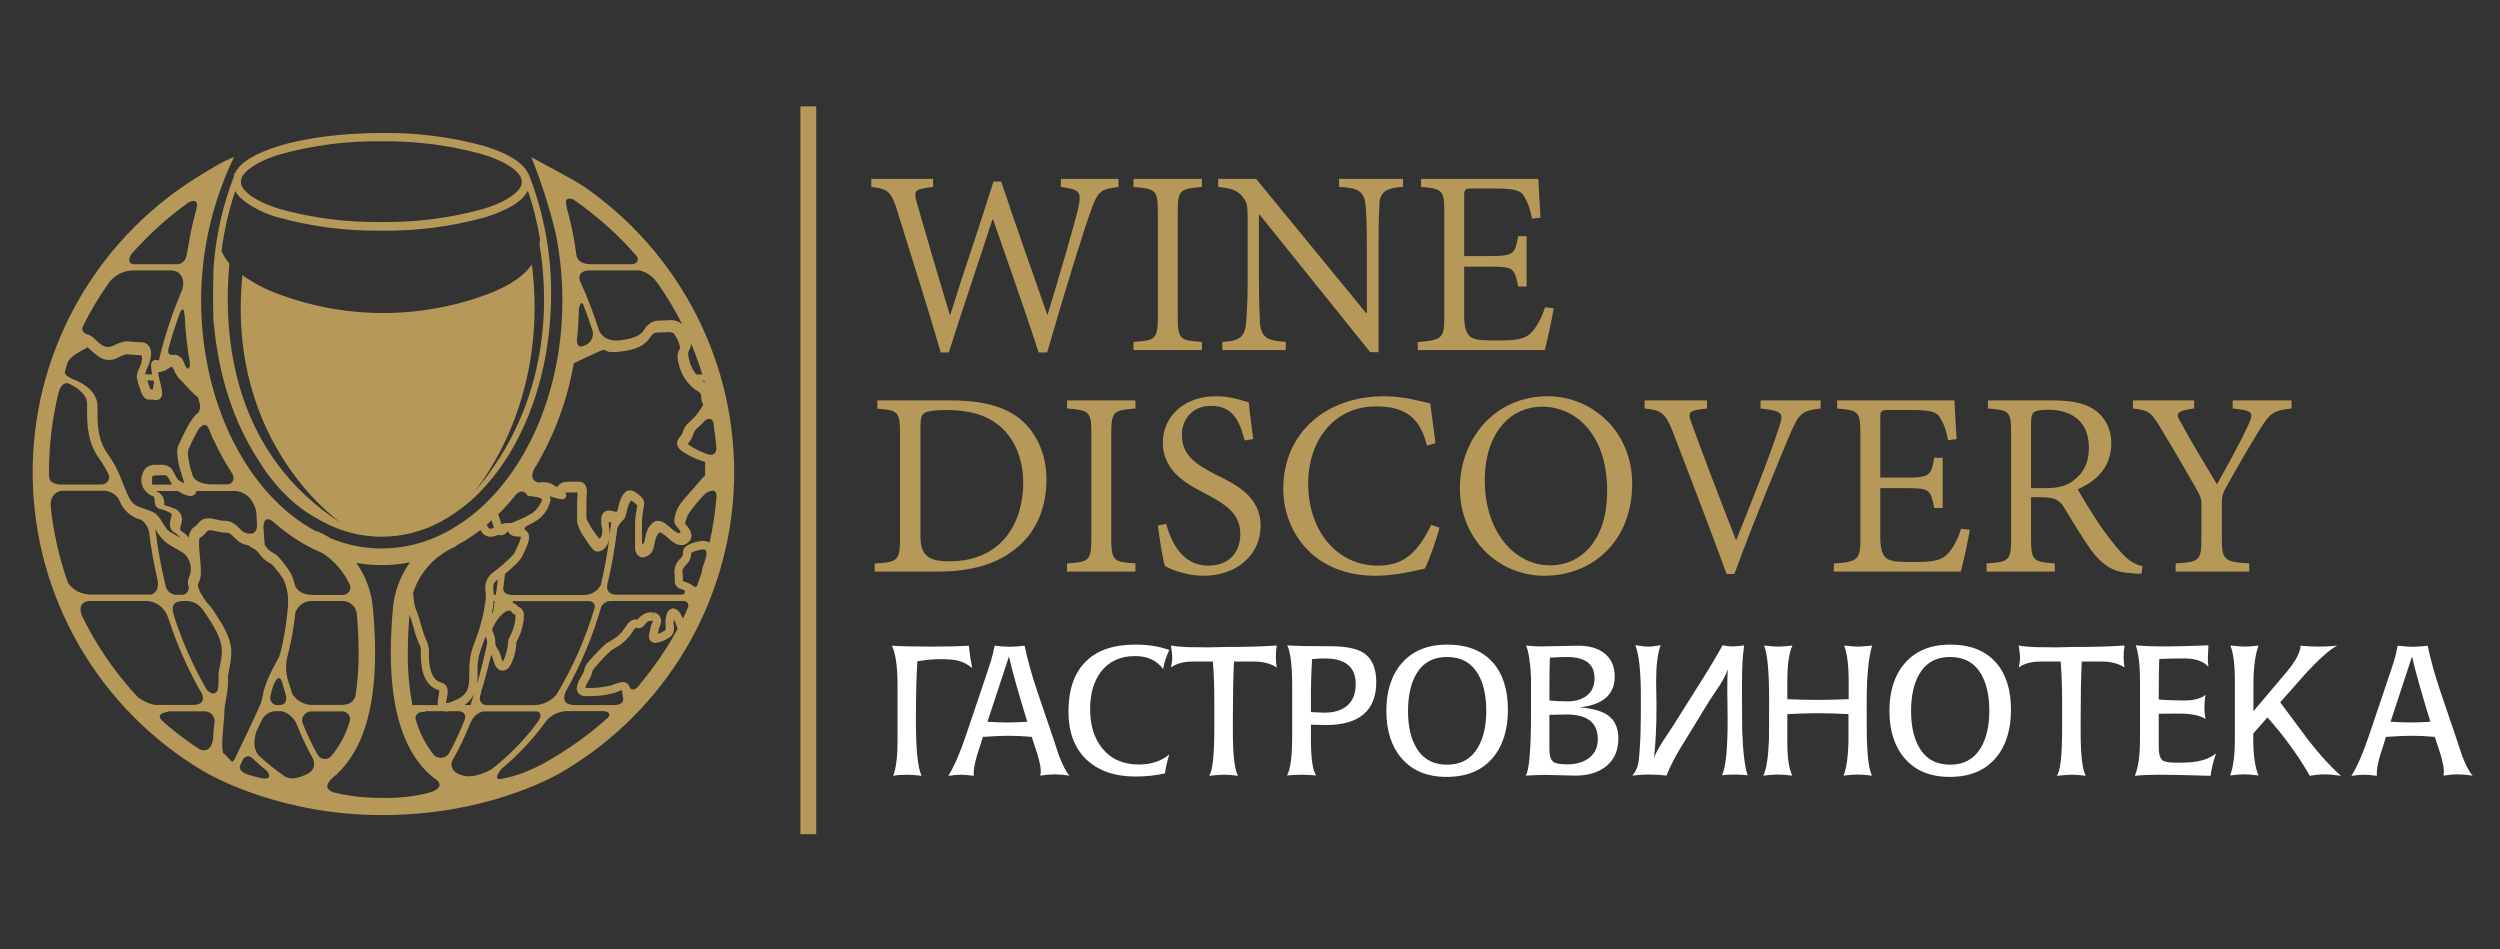 <svg width="158" height="60" viewBox="0 0 158 60" fill="none" xmlns="http://www.w3.org/2000/svg">
<rect x="0" y="0" width="158" height="60" fill="#333333" stroke="none"/>
<g clip-path="url(#clip0_2925_13)">
<path d="M51.586 52.722H50.586V6.722H51.586V52.722Z" fill="#B69858"/>
<path d="M14.782 11.102C14.779 11.118 14.779 11.135 14.782 11.151C14.11 12.893 13.686 14.72 13.523 16.578C13.46 16.927 13.436 20.464 13.523 20.53C13.813 23.726 14.767 26.623 16.211 28.888C17.183 30.52 18.487 31.961 20.14 32.825C20.213 32.863 20.282 32.912 20.358 32.949C21.511 33.584 22.808 33.92 24.127 33.923C25.464 33.917 26.777 33.573 27.943 32.923C28.955 32.359 29.866 31.63 30.637 30.767C33.194 27.96 34.826 23.562 34.829 18.607C34.844 15.996 34.36 13.405 33.403 10.973H33.382C33.037 10.223 32.028 9.678 30.657 9.243C28.528 8.653 26.325 8.372 24.115 8.407C21.564 8.407 19.259 8.721 17.571 9.243C16.191 9.681 15.179 10.226 14.837 10.973H14.782V11.102ZM17.722 9.748C19.798 9.175 21.946 8.9 24.101 8.932C26.255 8.9 28.404 9.175 30.48 9.748C32.121 10.238 33.017 10.964 32.974 11.491C33.017 12.016 32.121 12.742 30.48 13.221C28.403 13.79 26.255 14.062 24.101 14.03C21.947 14.062 19.799 13.79 17.722 13.221C16.084 12.728 15.182 12.001 15.228 11.491C15.182 10.964 16.084 10.238 17.722 9.748ZM14.869 12.073C14.964 12.244 15.085 12.398 15.228 12.532V12.509L15.408 12.687C16.055 13.167 16.787 13.523 17.565 13.736C19.695 14.325 21.899 14.608 24.11 14.578C26.319 14.608 28.522 14.324 30.651 13.736C32.005 13.307 33.005 12.774 33.362 12.042C33.701 13.044 33.958 14.071 34.13 15.114C34.13 15.229 34.11 15.348 34.096 15.466C34.617 18.524 35.003 25.28 29.932 31.148C29.742 31.392 29.54 31.627 29.326 31.851C29.549 31.621 29.729 31.384 29.932 31.148C31.327 29.384 34.554 24.349 33.617 16.714C33.174 17.359 32.37 17.988 30.906 18.558C26.637 20.177 21.92 20.191 17.641 18.599C16.814 18.307 16.033 17.9 15.321 17.391C14.245 28.162 21.645 33.114 21.645 33.114C14.686 28.692 14.071 21.282 14.498 16.656C14.287 16.418 14.119 16.146 13.999 15.852C14.164 14.567 14.455 13.302 14.869 12.073ZM36.725 11.679C36.212 11.33 34.116 10.238 33.582 9.935C34.2 11.475 34.708 13.056 35.102 14.668C35.397 16.096 35.545 17.55 35.542 19.008C35.542 24.133 33.733 28.675 30.982 31.517C30.15 32.387 29.18 33.117 28.111 33.676C26.879 34.321 25.508 34.66 24.115 34.664C23.009 34.662 21.915 34.442 20.894 34.019C20.6 33.831 20.288 33.672 19.963 33.543V33.572C19.436 33.287 18.934 32.959 18.461 32.592C16.345 30.926 14.628 28.323 13.645 25.193C12.101 20.2 12.482 14.814 14.715 10.085L14.808 9.929C14.208 10.085 12.656 11.082 12.343 11.272C9.15 13.284 6.529 16.075 4.73 19.38C2.93 22.685 2.013 26.393 2.065 30.15C2.116 33.907 3.136 37.589 5.025 40.843C6.915 44.098 9.612 46.817 12.859 48.741C13.512 49.13 17.844 51.514 24.139 51.514C30.541 51.514 34.728 49.26 35.603 48.741C38.796 46.849 41.457 44.188 43.342 41.004C45.227 37.82 46.275 34.216 46.389 30.523C46.503 26.831 45.68 23.169 43.995 19.876C42.31 16.583 39.818 13.765 36.749 11.681L36.725 11.679ZM45.085 26.706C45.169 27.257 45.236 27.81 45.276 28.372C45.242 28.761 44.969 28.762 44.83 28.738C44.522 28.646 44.226 28.522 43.945 28.367C43.786 28.287 43.635 28.19 43.496 28.078L43.464 28.041C43.623 27.878 43.741 27.681 43.809 27.465C43.861 27.284 43.969 27.125 44.119 27.012C44.277 26.874 44.426 26.726 44.563 26.568C44.592 26.539 44.96 26.303 45.085 26.701V26.706ZM44.546 24.167L44.372 24.058H44.508L44.546 24.167ZM43.548 22.15C43.621 22.038 43.662 21.908 43.667 21.775C43.667 21.723 43.65 21.674 43.638 21.619C43.925 22.287 44.173 22.97 44.383 23.666H44.003C43.779 23.395 43.626 23.073 43.557 22.729C43.518 22.61 43.496 22.487 43.49 22.363C43.487 22.285 43.507 22.208 43.548 22.141V22.15ZM41.498 17.826L41.603 17.956C42.169 18.768 42.675 19.619 43.116 20.504C43.013 20.407 42.89 20.332 42.755 20.286C42.621 20.24 42.478 20.223 42.336 20.236C42.113 20.236 41.895 20.259 41.756 20.259C41.545 20.243 41.334 20.289 41.15 20.392C40.965 20.494 40.815 20.648 40.718 20.835C40.518 21.141 40.17 21.389 39.196 21.507C38.051 21.628 37.842 20.835 37.842 20.835C37.525 19.838 37.152 18.859 36.723 17.904C36.708 17.875 36.697 17.849 36.682 17.826C36.598 17.625 36.479 17.143 37.21 17.088H40.417C40.854 17.195 41.238 17.455 41.498 17.821V17.826ZM36.473 21.38C36.537 20.769 36.575 20.155 36.589 19.527C36.589 19.527 36.662 18.95 36.859 19.239C37.079 19.795 37.279 20.369 37.465 20.951C37.494 21.127 37.464 21.307 37.378 21.464C37.292 21.62 37.157 21.744 36.992 21.815C36.346 22.144 36.47 21.374 36.47 21.374L36.473 21.38ZM36.262 12.624C37.741 13.647 39.084 14.852 40.26 16.209C40.396 16.475 40.26 16.697 39.895 16.697H37.34C36.424 16.697 36.424 16.08 36.424 16.08C36.294 15.076 36.09 14.083 35.815 13.108C35.816 13.1 35.816 13.091 35.815 13.082C35.635 12.434 36.018 12.52 36.262 12.624ZM33.838 29.52C35.038 27.501 35.86 25.282 36.262 22.971C36.292 22.958 36.321 22.942 36.349 22.925C36.418 22.885 36.569 22.813 36.928 22.637C37.894 22.201 38.065 22.106 38.196 22.109C38.349 22.219 38.538 22.268 38.726 22.248C38.854 22.248 39.016 22.248 39.21 22.219C40.231 22.109 40.782 21.804 41.078 21.34C41.318 21.003 41.333 21.034 41.658 21.014C41.832 21.014 42.032 20.991 42.212 20.991C42.441 20.991 42.586 21.043 42.586 21.075C42.786 21.338 42.923 21.644 42.986 21.968C42.986 21.997 42.986 21.997 42.931 22.095C42.855 22.23 42.817 22.382 42.82 22.536C42.823 22.702 42.849 22.867 42.899 23.026C43.009 23.509 43.247 23.954 43.589 24.314C43.748 24.491 43.938 24.639 44.148 24.752C44.273 24.853 44.308 24.865 44.322 25.09C44.313 25.247 44.35 25.405 44.43 25.542C44.433 25.552 44.438 25.56 44.444 25.568C44.376 25.697 44.3 25.822 44.218 25.943C44.042 26.209 43.831 26.449 43.589 26.657C43.371 26.827 43.215 27.063 43.145 27.329C43.112 27.43 43.056 27.523 42.983 27.6C42.867 27.71 42.796 27.859 42.783 28.018C42.815 28.361 43.052 28.493 43.513 28.767C43.829 28.939 44.163 29.076 44.508 29.177C44.54 29.177 44.557 29.191 44.563 29.2C44.568 29.248 44.568 29.298 44.563 29.346C44.563 29.404 44.563 29.479 44.563 29.577C44.563 29.675 44.563 29.715 44.563 29.776C44.555 29.864 44.555 29.953 44.563 30.041C44.424 30.176 44.292 30.318 44.169 30.468C43.476 31.292 43.096 31.652 42.904 31.992C42.743 32.261 42.644 32.563 42.614 32.874C42.609 33.017 42.658 33.157 42.754 33.264C42.899 33.408 43.026 33.592 43.006 33.612C42.986 33.632 43.026 33.627 42.907 33.704C42.716 33.634 42.543 33.521 42.403 33.373C42.156 33.183 41.953 32.938 41.594 32.918C41.49 32.911 41.387 32.942 41.304 33.004C40.805 33.361 40.817 33.915 40.724 34.238C40.709 34.301 40.674 34.358 40.623 34.399C40.623 34.416 40.599 34.422 40.591 34.431C40.58 34.389 40.575 34.347 40.576 34.304V32.825C40.604 32.495 40.651 32.167 40.718 31.843C40.715 31.739 40.687 31.637 40.636 31.546C40.586 31.454 40.515 31.377 40.428 31.318C40.214 31.154 40.092 31.01 39.825 30.992C39.558 30.975 39.431 31.188 39.309 31.376C39.186 31.616 39.102 31.873 39.06 32.139C39.047 32.211 39.023 32.28 38.987 32.344C38.836 32.344 38.697 32.275 38.468 32.266C38.403 32.265 38.339 32.278 38.28 32.305C38.221 32.331 38.168 32.37 38.126 32.419C38.04 32.537 37.996 32.68 38.001 32.825C37.996 32.891 37.996 32.956 38.001 33.021C38.001 33.336 38.077 33.336 38.065 33.485C38.065 33.532 38.065 33.575 38.065 33.644C38.039 33.909 37.943 34.01 37.88 34.047C37.712 33.853 37.559 33.647 37.421 33.431C37.317 33.269 37.224 33.102 37.155 32.969C37.127 32.916 37.102 32.861 37.079 32.805C37.072 32.792 37.066 32.779 37.062 32.765V31.575C37.062 31.488 37.091 31.286 37.091 31.099C37.094 30.966 37.07 30.834 37.021 30.71C36.986 30.63 36.928 30.562 36.854 30.515C36.781 30.467 36.694 30.442 36.607 30.442C36.573 30.438 36.539 30.438 36.505 30.442C36.424 30.442 36.285 30.442 36.143 30.442C35.853 30.459 35.531 30.387 35.273 30.704C35.254 30.725 35.24 30.75 35.232 30.776C35.14 30.752 35.053 30.71 34.977 30.652C34.813 30.537 34.618 30.477 34.417 30.479C34.322 30.479 34.255 30.479 34.194 30.479C34.138 30.479 34.081 30.485 34.026 30.497C33.304 30.309 33.826 29.514 33.826 29.514L33.838 29.52ZM38.477 33.209C38.477 33.168 38.477 33.119 38.477 33.053C38.474 33.029 38.474 33.005 38.477 32.981C38.512 32.981 38.57 32.998 38.63 33.016C38.604 33.281 38.558 33.532 38.523 33.797C38.523 33.762 38.523 33.716 38.523 33.69C38.541 33.361 38.468 33.359 38.477 33.209ZM30.384 43.798C30.628 43.028 30.842 42.218 31.042 41.368C31.11 41.505 31.163 41.648 31.202 41.795C31.292 42.126 31.466 42.371 31.756 42.386C31.852 42.379 31.946 42.349 32.029 42.299C32.112 42.249 32.181 42.18 32.231 42.097C32.482 41.628 32.622 41.107 32.64 40.576C32.888 40.13 33.045 39.641 33.101 39.135C33.101 39.06 33.101 38.999 33.101 38.941C33.121 38.827 33.104 38.709 33.052 38.606C32.999 38.502 32.915 38.417 32.811 38.365L32.747 38.345C32.71 38.284 32.66 38.232 32.602 38.191C32.544 38.15 32.478 38.121 32.408 38.106C32.401 38.085 32.401 38.063 32.408 38.042C32.416 38.022 32.43 38.005 32.449 37.993H37.088C37.096 37.991 37.104 37.991 37.111 37.993H37.215C37.273 37.99 37.331 38.001 37.383 38.024C37.436 38.048 37.481 38.084 37.517 38.13C37.552 38.175 37.575 38.229 37.585 38.285C37.595 38.342 37.59 38.4 37.572 38.454C37 40.362 36.193 42.191 35.169 43.902C34.986 44.112 34.759 44.281 34.504 44.395C34.249 44.51 33.972 44.568 33.693 44.565C33.6 44.565 33.533 44.565 33.475 44.565H30.715C30.097 44.444 30.404 43.795 30.404 43.795L30.384 43.798ZM30.143 43.221C30.182 42.935 30.194 42.645 30.178 42.357C30.178 41.377 30.41 41.054 30.628 40.385C30.645 40.334 30.666 40.276 30.683 40.218C30.749 40.332 30.783 40.462 30.781 40.593C30.781 40.627 30.781 40.656 30.781 40.688C30.594 41.58 30.381 42.427 30.143 43.23V43.221ZM31.332 37.593H31.205C31.205 37.371 31.167 37.206 31.173 37.1C31.173 36.938 31.173 36.86 31.463 36.615C31.428 36.944 31.39 37.273 31.332 37.593ZM31.828 38.745C31.93 38.651 32.063 38.595 32.202 38.59C32.232 38.586 32.263 38.592 32.289 38.607C32.312 38.658 32.345 38.705 32.385 38.743C32.426 38.782 32.474 38.812 32.527 38.832H32.576C32.576 38.861 32.576 38.895 32.576 38.941C32.576 38.987 32.576 39.034 32.576 39.1C32.548 39.404 32.469 39.701 32.344 39.979C32.295 40.1 32.243 40.201 32.205 40.267C32.167 40.334 32.141 40.325 32.115 40.527C32.095 40.974 31.984 41.412 31.788 41.815C31.782 41.813 31.776 41.813 31.77 41.815C31.744 41.758 31.722 41.699 31.703 41.639C31.641 41.383 31.537 41.139 31.396 40.916C31.325 40.815 31.292 40.692 31.303 40.57C31.303 40.091 31.077 39.892 31.109 39.818C31.112 39.744 31.135 39.672 31.176 39.61C31.329 39.273 31.556 38.973 31.84 38.734L31.828 38.745ZM31.19 38.071C31.19 38.042 31.19 38.022 31.19 37.993H31.274C31.24 38.227 31.199 38.451 31.158 38.679C31.132 38.717 31.1 38.745 31.074 38.777C31.135 38.544 31.173 38.302 31.202 38.059L31.19 38.071ZM37.042 37.604H32.324C31.66 37.558 31.82 37.08 31.82 37.08C31.851 36.812 31.883 36.541 31.918 36.27C32.498 35.78 32.895 35.431 33.046 35.076C33.087 34.929 33.426 34.413 33.437 33.961C33.441 33.889 33.43 33.817 33.404 33.75C33.378 33.683 33.338 33.623 33.287 33.572C33.268 33.555 33.246 33.541 33.223 33.532C33.148 33.471 33.06 33.35 33.379 33.191C33.589 33.103 33.788 32.993 33.974 32.863C34.405 32.551 34.701 32.089 34.803 31.569C34.796 31.492 34.774 31.418 34.739 31.35C34.869 31.409 35.005 31.453 35.145 31.482C35.268 31.518 35.395 31.543 35.522 31.557C35.548 31.559 35.574 31.559 35.6 31.557C35.638 31.557 35.806 31.439 35.792 31.306C35.785 31.243 35.764 31.181 35.728 31.128C35.818 31.128 35.928 31.128 36.047 31.128C36.194 31.13 36.341 31.125 36.488 31.11C36.497 31.161 36.502 31.212 36.502 31.263C36.502 31.419 36.473 31.603 36.473 31.756V33.01C36.571 33.379 36.74 33.726 36.972 34.03C37.081 34.208 37.2 34.379 37.329 34.543C37.376 34.608 37.429 34.669 37.488 34.725C37.521 34.765 37.563 34.799 37.61 34.822C37.657 34.846 37.708 34.86 37.761 34.863C38.071 34.863 38.422 34.575 38.509 34.033C38.381 35.024 38.2 36.007 37.967 36.979C37.876 37.147 37.745 37.291 37.586 37.398C37.427 37.504 37.244 37.571 37.053 37.593L37.042 37.604ZM31.747 32.249C32.037 31.938 32.327 31.606 32.617 31.257C32.73 31.134 33.06 30.842 33.365 31.355H33.498C33.655 31.367 33.81 31.391 33.962 31.427C34.057 31.444 34.148 31.479 34.229 31.531C34.245 31.537 34.259 31.547 34.27 31.56C34.262 31.593 34.252 31.625 34.238 31.655C34.113 31.954 33.913 32.216 33.658 32.416C33.345 32.61 33.015 32.774 32.672 32.906C32.347 33.062 32.333 33.056 32.283 33.056H32.063H32.005C31.895 33.066 31.786 33.091 31.683 33.131C31.683 33.099 31.66 33.065 31.651 33.024C31.599 32.828 31.541 32.655 31.486 32.494C31.576 32.402 31.663 32.327 31.747 32.249ZM31.074 32.892C31.1 32.978 31.127 33.062 31.15 33.154L31.213 33.353C31.143 33.392 31.065 33.413 30.984 33.413C30.915 33.413 30.906 33.413 30.825 33.295C30.8 33.25 30.779 33.203 30.764 33.154C30.868 33.059 30.976 32.972 31.074 32.883V32.892ZM28.433 34.713C28.559 34.642 28.691 34.581 28.827 34.529V34.488C29.369 34.199 29.885 33.865 30.37 33.488C30.374 33.51 30.382 33.53 30.393 33.549C30.452 33.661 30.54 33.755 30.648 33.821C30.756 33.888 30.881 33.924 31.008 33.926C31.188 33.911 31.363 33.864 31.527 33.788C31.575 33.812 31.627 33.829 31.68 33.837C31.753 33.829 31.823 33.807 31.887 33.77C31.95 33.734 32.005 33.685 32.048 33.627C32.064 33.613 32.078 33.599 32.092 33.583C32.115 33.583 32.121 33.604 32.124 33.598C32.127 33.592 32.124 33.598 32.124 33.624C32.175 33.724 32.26 33.802 32.365 33.846C32.52 33.898 32.685 33.921 32.849 33.912H32.913V33.935C32.927 34.128 32.649 34.633 32.553 34.872C32.518 35.013 32.014 35.514 31.245 36.123C31.075 36.225 30.933 36.367 30.832 36.537C30.731 36.707 30.673 36.899 30.666 37.097C30.666 37.301 30.703 37.474 30.703 37.708C30.703 37.804 30.696 37.901 30.683 37.996C30.582 38.755 30.398 39.501 30.135 40.221C29.944 40.797 29.659 41.279 29.659 42.351C29.659 43.423 29.706 43.936 28.5 44.369C28.4 44.407 28.296 44.43 28.189 44.438C28.189 44.299 28.288 43.997 28.294 43.706C28.304 43.577 28.268 43.448 28.192 43.342C28.116 43.237 28.005 43.161 27.879 43.129C27.401 43.017 27.108 42.44 27.108 41.449C27.139 41.161 27.103 40.87 27.003 40.599C26.844 40.267 26.72 39.919 26.632 39.561C26.229 38.12 26.232 38.754 26.107 37.474C26.489 36.287 27.324 35.296 28.433 34.713ZM29.946 43.905C29.877 44.124 29.807 44.343 29.732 44.559H29.358C29.601 44.391 29.799 44.166 29.935 43.905H29.946ZM27.688 44.559H26.064C25.856 43.462 25.759 42.348 25.774 41.233C25.774 40.512 25.809 39.72 25.881 38.861C25.945 39.039 26.032 39.276 26.148 39.691C26.239 40.078 26.372 40.454 26.545 40.812C26.586 40.91 26.6 40.919 26.6 41.443C26.6 42.498 26.916 43.394 27.76 43.628C27.764 43.654 27.764 43.68 27.76 43.706C27.76 43.867 27.664 44.155 27.662 44.438C27.662 44.478 27.667 44.519 27.676 44.559H27.688ZM18.206 41.308C18.253 41.152 18.299 40.968 18.351 40.717C18.491 40.062 18.595 39.4 18.664 38.734C18.735 38.509 18.878 38.313 19.072 38.177C19.266 38.041 19.5 37.972 19.737 37.982H21.659C21.873 37.986 22.079 38.064 22.241 38.203C22.403 38.342 22.511 38.533 22.547 38.742C22.622 39.645 22.666 40.472 22.666 41.233C22.671 42.162 22.604 43.09 22.463 44.008C22.289 44.498 21.883 44.553 21.48 44.553H19.838C19.571 44.568 19.304 44.513 19.064 44.392C18.825 44.272 18.622 44.091 18.476 43.867C18.38 43.579 18.284 43.259 18.186 42.945C18.037 42.412 18.046 41.847 18.212 41.319L18.206 41.308ZM17.235 32.949L17.417 33.105C17.542 33.209 17.661 33.315 17.786 33.413C18.381 33.889 19.024 34.302 19.705 34.647C19.931 34.762 20.157 34.863 20.387 34.958C21.166 35.467 21.777 36.193 22.144 37.045C22.154 37.118 22.148 37.193 22.125 37.264C22.102 37.334 22.063 37.399 22.011 37.453C21.96 37.506 21.897 37.547 21.826 37.573C21.756 37.599 21.681 37.608 21.607 37.601H19.734C18.96 37.587 18.713 37.192 18.635 36.979C18.635 36.935 18.612 36.892 18.603 36.855C18.551 36.625 18.468 36.403 18.357 36.195C18.143 35.853 17.9 35.531 17.629 35.232C17.304 34.872 17.087 34.944 16.82 34.56C16.793 34.523 16.764 34.488 16.733 34.454C16.701 34.071 16.669 33.693 16.649 33.301C16.684 32.655 17.017 32.785 17.235 32.941V32.949ZM15.831 31.54C16.048 31.814 16.18 32.144 16.211 32.491C16.211 32.681 16.229 32.871 16.24 33.068V33.09C16.239 33.096 16.239 33.102 16.24 33.108C16.24 33.151 16.24 33.194 16.24 33.237C16.24 33.459 16.133 33.837 15.614 33.704C15.475 33.678 15.347 33.61 15.248 33.508C14.906 33.174 14.669 32.895 14.123 32.909H14.095C13.88 32.909 13.541 32.762 13.178 32.759C13.051 32.753 12.924 32.779 12.81 32.834C12.695 32.889 12.597 32.973 12.523 33.076C12.418 33.22 12.349 33.235 12.198 33.364C12.112 33.445 12.045 33.543 12.001 33.652C11.957 33.761 11.937 33.878 11.943 33.995L11.926 33.961C11.795 33.8 11.634 33.665 11.453 33.563C11.375 33.488 11.415 33.578 11.392 33.439C11.369 33.301 11.496 33.105 11.505 32.811C11.498 32.654 11.443 32.503 11.345 32.379C11.248 32.255 11.114 32.164 10.963 32.119C10.775 32.037 10.582 31.971 10.383 31.92V31.848C10.399 31.668 10.352 31.488 10.249 31.339C10.147 31.19 9.995 31.08 9.821 31.03H11.244C11.282 31.059 11.321 31.085 11.363 31.108C11.561 31.238 11.786 31.32 12.021 31.35C12.075 31.352 12.129 31.344 12.178 31.325C12.229 31.305 12.274 31.275 12.311 31.237C12.367 31.181 12.402 31.108 12.413 31.03H14.805C15.002 31.033 15.197 31.08 15.374 31.167C15.552 31.253 15.708 31.378 15.831 31.531V31.54ZM11.931 37.105C11.941 37.217 11.909 37.328 11.842 37.418C11.774 37.508 11.676 37.57 11.566 37.593H11.099C10.959 37.579 10.826 37.524 10.716 37.436C10.606 37.348 10.525 37.23 10.482 37.097C10.183 35.88 9.96 34.646 9.812 33.402C9.998 33.798 10.285 34.14 10.644 34.393C11.149 34.681 11.615 34.97 11.618 34.97C11.761 35.095 11.875 35.25 11.951 35.424C12.027 35.598 12.064 35.786 12.059 35.976C12.063 36.089 12.049 36.203 12.018 36.313C11.932 36.469 11.882 36.642 11.87 36.82C11.877 36.918 11.898 37.014 11.931 37.105ZM9.612 30.626C9.612 30.462 9.612 30.303 9.612 30.142C9.62 30.13 9.628 30.118 9.638 30.107C9.664 30.081 9.713 30.044 9.928 30.044C10.142 30.044 10.238 30.03 10.334 30.03C10.543 30.058 10.525 30.015 10.67 30.243C10.748 30.398 10.812 30.517 10.879 30.626H9.612ZM13.21 27.122C13.251 27.214 13.288 27.315 13.329 27.41C13.371 27.541 13.423 27.669 13.483 27.793C13.481 27.781 13.481 27.768 13.483 27.756C13.843 28.545 14.263 29.306 14.738 30.032H14.718C14.748 30.09 14.764 30.153 14.764 30.218C14.763 30.282 14.747 30.346 14.716 30.402C14.686 30.459 14.642 30.508 14.588 30.544C14.534 30.58 14.472 30.602 14.408 30.609H13.277C12.549 30.569 12.282 30.286 12.187 30.09C12.169 30.024 12.149 29.966 12.129 29.9C11.993 29.497 11.909 29.079 11.876 28.655C11.872 28.568 11.883 28.481 11.911 28.398C12.109 27.943 12.333 27.501 12.584 27.073H12.607C12.607 27.073 12.964 26.551 13.21 27.122ZM8.304 16.06C9.376 14.841 10.584 13.749 11.905 12.803C12.152 12.682 12.601 12.535 12.395 13.27C12.179 14.057 12.009 14.855 11.885 15.662C11.856 15.756 11.836 15.852 11.827 15.95C11.778 16.46 11.537 16.639 11.264 16.699H8.408C8.014 16.596 8.2 16.227 8.304 16.06ZM10.659 22C10.867 21.233 11.105 20.495 11.366 19.778C11.366 19.778 11.613 19.218 11.656 19.881C11.656 19.907 11.656 19.925 11.676 19.951C11.714 20.93 11.82 21.905 11.992 22.87C11.991 22.891 11.991 22.913 11.992 22.934C12.036 23.268 11.905 23.303 11.821 23.3C11.741 23.172 11.671 23.037 11.615 22.896C11.577 22.768 11.501 22.654 11.398 22.568C11.295 22.482 11.169 22.428 11.036 22.412C10.988 22.417 10.941 22.428 10.896 22.444L10.928 22.418C10.493 22.473 10.659 22 10.659 22ZM5.219 20.66C5.704 19.678 6.267 18.735 6.901 17.841C7.089 17.599 7.332 17.405 7.611 17.274C7.889 17.144 8.194 17.08 8.501 17.088H10.745C11.578 17.088 11.671 17.821 11.52 18.302C10.896 19.748 10.401 21.246 10.041 22.778C9.976 22.762 9.91 22.751 9.844 22.743C9.791 22.746 9.74 22.761 9.694 22.787C9.649 22.814 9.61 22.851 9.583 22.896C9.555 22.953 9.543 23.017 9.548 23.081C9.55 23.184 9.559 23.287 9.574 23.389C9.574 23.476 9.6 23.571 9.615 23.657H9.191C9.189 23.635 9.189 23.613 9.191 23.591C9.221 23.447 9.272 23.309 9.345 23.181C9.468 22.92 9.537 22.637 9.548 22.349C9.557 22.167 9.501 21.989 9.391 21.844C9.328 21.77 9.248 21.711 9.158 21.673C9.068 21.634 8.97 21.617 8.872 21.622C8.374 21.622 8.182 21.567 7.971 21.567C7.712 21.614 7.462 21.697 7.228 21.815H7.205L7.188 21.83C7.16 21.848 7.129 21.862 7.098 21.873C6.996 21.917 6.884 21.935 6.773 21.925C6.663 21.916 6.556 21.879 6.463 21.818C6.077 21.611 5.932 21.21 5.46 21.115C5.367 21.086 5.29 21.022 5.245 20.936C5.2 20.851 5.191 20.752 5.219 20.66ZM9.731 24.179C9.705 24.323 9.681 24.467 9.658 24.611H9.522C9.457 24.496 9.409 24.373 9.38 24.245C9.357 24.17 9.336 24.104 9.316 24.046H9.702C9.713 24.095 9.719 24.136 9.731 24.179ZM4.288 22.879C4.304 22.859 4.319 22.838 4.332 22.816C4.526 22.478 5.077 22.204 5.468 21.985C5.485 21.975 5.504 21.967 5.523 21.962C5.555 21.91 5.813 22.25 6.289 22.573C6.47 22.689 6.681 22.75 6.896 22.75C7.112 22.75 7.323 22.689 7.504 22.573L7.721 22.473C7.782 22.449 7.846 22.424 7.901 22.409C7.956 22.395 7.979 22.392 7.979 22.383C8.262 22.419 8.547 22.44 8.832 22.444C8.977 22.467 8.942 22.444 8.977 22.634C8.964 22.839 8.913 23.041 8.826 23.228C8.726 23.405 8.663 23.602 8.64 23.804C8.679 24.066 8.75 24.323 8.852 24.568C8.895 24.752 8.973 24.926 9.081 25.081C9.126 25.139 9.184 25.185 9.251 25.216C9.317 25.247 9.39 25.262 9.464 25.26H9.638C9.683 25.257 9.729 25.264 9.771 25.28C9.813 25.284 9.854 25.284 9.896 25.28C9.954 25.28 10.011 25.265 10.062 25.237C10.113 25.209 10.156 25.168 10.186 25.118C10.229 25.043 10.251 24.957 10.25 24.87C10.25 24.504 10.038 23.986 9.995 23.545C9.997 23.537 9.997 23.529 9.995 23.522C10.224 23.512 10.445 23.434 10.63 23.297C10.7 23.24 10.784 23.201 10.873 23.184C10.873 23.184 10.899 23.184 10.986 23.36C11.07 23.587 11.2 23.795 11.366 23.971C11.746 24.32 11.76 24.444 12.369 25L12.511 25.118C12.549 25.254 12.584 25.389 12.627 25.513C12.668 25.71 12.635 25.915 12.534 26.09C12.534 26.09 12.534 26.09 12.517 26.09C12.047 26.424 11.566 27.531 11.276 28.139C11.218 28.279 11.191 28.429 11.198 28.58C11.224 29.032 11.311 29.479 11.456 29.909C11.537 30.156 11.613 30.404 11.659 30.557C11.592 30.525 11.511 30.488 11.438 30.448C11.192 30.303 11.227 30.306 10.977 29.848C10.916 29.701 10.81 29.577 10.674 29.493C10.539 29.408 10.38 29.367 10.221 29.375C10.093 29.375 9.968 29.375 9.835 29.375C9.724 29.367 9.612 29.38 9.506 29.415C9.4 29.449 9.302 29.504 9.217 29.577C9.091 29.725 9.003 29.903 8.962 30.093C8.941 30.163 8.93 30.236 8.93 30.309C8.925 30.524 8.985 30.736 9.102 30.917C9.218 31.099 9.387 31.241 9.586 31.327C9.725 31.401 9.748 31.341 9.777 31.632C9.771 31.73 9.784 31.828 9.815 31.92C9.846 31.989 9.894 32.048 9.954 32.093C10.014 32.139 10.085 32.168 10.16 32.18C10.319 32.223 10.475 32.278 10.627 32.344C10.873 32.459 10.832 32.482 10.847 32.543C10.861 32.603 10.748 32.851 10.74 33.139C10.735 33.245 10.759 33.351 10.81 33.444C10.861 33.537 10.937 33.614 11.03 33.667C11.16 33.739 11.275 33.837 11.366 33.955V33.972C11.204 33.877 10.998 33.756 10.786 33.635C10.415 33.459 10.305 32.906 9.861 32.482C9.281 32.067 8.533 32.194 8.174 31.482C7.747 30.667 7.594 29.767 6.817 28.701C6.196 27.836 6.161 26.943 6.161 25.971V25.663C6.161 24.989 5.663 24.51 5.164 24.222C4.962 24.106 4.749 24.009 4.529 23.934C4.472 23.893 4.412 23.858 4.349 23.827C4.285 23.8 4.229 23.759 4.185 23.706C4.14 23.654 4.109 23.591 4.094 23.524C4.149 23.279 4.219 23.081 4.288 22.876V22.879ZM3.096 30.038C3.096 29.969 3.096 29.906 3.096 29.839C3.095 28.126 3.303 26.419 3.717 24.755C3.888 24.196 4.207 24.202 4.277 24.216C4.423 24.275 4.565 24.346 4.7 24.427C5.167 24.715 5.506 25.09 5.503 25.516V25.833C5.503 26.865 5.526 27.969 6.292 29.018C6.525 29.341 6.726 29.686 6.892 30.047C6.905 30.118 6.903 30.191 6.884 30.261C6.865 30.331 6.831 30.395 6.785 30.451C6.738 30.506 6.679 30.55 6.613 30.58C6.547 30.61 6.475 30.625 6.402 30.623H3.998C3.958 30.623 3.911 30.623 3.859 30.623C2.989 30.603 3.111 30.047 3.111 30.047L3.096 30.038ZM4.282 36.791C3.74 35.255 3.379 33.661 3.207 32.041C3.149 31.243 3.642 31.056 3.914 31.015H6.608C6.779 31.029 6.945 31.079 7.095 31.162C7.244 31.244 7.375 31.357 7.478 31.494C7.539 31.623 7.597 31.753 7.663 31.886C7.795 32.124 7.974 32.333 8.19 32.499C8.406 32.666 8.654 32.787 8.919 32.854C9.063 32.952 9.184 33.08 9.273 33.229C9.362 33.379 9.416 33.546 9.432 33.719C9.564 34.752 9.749 35.777 9.986 36.791L9.966 36.774C9.966 36.774 10.09 37.391 9.574 37.578H5.816C4.656 37.572 4.294 36.814 4.282 36.788V36.791ZM8.716 44.066C7.286 42.536 6.095 40.801 5.181 38.921C4.859 38.097 5.471 37.996 5.657 37.982H9.322C9.619 38.009 9.902 38.124 10.133 38.312C10.365 38.5 10.534 38.752 10.621 39.036C10.641 39.086 10.656 39.126 10.673 39.172C11.205 40.806 11.91 42.38 12.775 43.867C12.775 43.867 13.094 44.553 12.175 44.553H12.053H9.774C9.39 44.468 9.029 44.302 8.716 44.066ZM13.468 46.827H13.436C13.436 46.827 13.335 47.614 12.645 47.372C11.886 46.884 11.163 46.344 10.479 45.758C10.435 45.718 10.4 45.68 10.348 45.637C9.644 45.06 10.638 44.985 10.638 44.985L10.653 44.957H12.972C13.063 44.962 13.151 44.987 13.231 45.029C13.311 45.072 13.381 45.131 13.436 45.202C13.491 45.274 13.53 45.357 13.55 45.444C13.57 45.532 13.571 45.623 13.552 45.712C13.503 46.055 13.468 46.458 13.46 46.827H13.468ZM14.025 41.218C13.979 42.005 13.816 42.201 13.81 42.714C13.806 42.793 13.806 42.872 13.81 42.951C13.815 42.998 13.815 43.045 13.81 43.092C13.809 43.254 13.794 43.416 13.767 43.576C13.587 44.049 13.187 43.723 13.091 43.628C12.232 42.151 11.533 40.588 11.007 38.965V38.947C10.763 38.201 11.007 37.987 11.673 37.982H11.711C11.885 37.972 12.059 37.999 12.222 38.061C12.384 38.124 12.532 38.221 12.653 38.345C12.79 38.485 12.91 38.641 13.01 38.809C13.428 39.449 14.019 40.316 14.013 41.115L14.025 41.218ZM14.744 48.101C14.698 48.144 14.692 48.133 14.692 48.139C14.672 48.134 14.653 48.125 14.637 48.113C14.5 48.026 14.347 47.758 14.097 47.585C14.055 47.416 14.038 47.241 14.045 47.066C14.045 46.375 14.184 45.374 14.184 44.983V44.931C14.184 44.521 14.405 43.778 14.408 43.175C14.408 43.106 14.408 43.04 14.408 42.979C14.402 42.921 14.402 42.862 14.408 42.804C14.408 42.472 14.564 42.201 14.616 41.345C14.616 41.302 14.616 41.267 14.616 41.23C14.616 40.21 13.944 39.305 13.549 38.685C13.438 38.492 13.302 38.314 13.143 38.157C13 37.994 12.876 37.814 12.775 37.621C12.635 37.436 12.543 37.219 12.508 36.99C12.508 36.927 12.54 36.863 12.616 36.679C12.677 36.501 12.703 36.313 12.694 36.126C12.694 35.716 12.636 35.186 12.581 34.558C12.581 34.445 12.581 34.364 12.581 34.289C12.581 34.001 12.619 34.019 12.65 33.981C12.807 33.884 12.946 33.76 13.059 33.615C13.123 33.532 13.161 33.523 13.28 33.511C13.497 33.511 13.842 33.65 14.21 33.661H14.225C14.579 33.678 14.515 33.716 14.95 34.105C15.109 34.264 15.31 34.376 15.53 34.428C15.678 34.453 15.817 34.522 15.927 34.624L15.973 34.664H16.029C16.193 34.764 16.331 34.9 16.434 35.062C16.814 35.561 17.177 35.601 17.241 35.731C17.488 36.008 17.714 36.303 17.916 36.615C18.115 37.05 18.214 37.522 18.206 37.999C18.211 38.077 18.211 38.155 18.206 38.232C18.143 39.068 18.023 39.899 17.849 40.72C17.609 41.852 17.58 41.495 17.04 42.662C16.501 43.83 16.701 43.985 16.385 44.68C16.043 45.455 15.466 46.643 14.935 47.755C14.893 47.881 14.828 47.998 14.744 48.101ZM17.739 44.562H17.449C17.335 44.537 17.234 44.471 17.166 44.377C17.097 44.283 17.066 44.167 17.078 44.052C17.13 43.783 17.203 43.519 17.299 43.262C17.316 43.233 17.33 43.204 17.348 43.17C17.609 42.593 17.786 42.991 17.786 42.991C17.802 43.032 17.815 43.075 17.826 43.118C17.884 43.311 17.942 43.498 17.997 43.694C18.012 43.733 18.024 43.774 18.032 43.815C18.145 44.21 18.108 44.492 17.739 44.559V44.562ZM16.597 49.193C16.237 49.125 15.883 49.029 15.539 48.905C15.53 48.903 15.521 48.898 15.515 48.891C14.895 48.603 15.263 48.222 15.263 48.222H15.243C15.289 48.144 15.331 48.063 15.367 47.98C15.392 47.937 15.426 47.9 15.466 47.87C15.506 47.84 15.552 47.819 15.601 47.808C15.649 47.796 15.7 47.795 15.749 47.804C15.798 47.813 15.845 47.831 15.886 47.859C16.217 48.176 16.557 48.476 16.907 48.758C16.985 48.871 17.203 49.283 16.597 49.191V49.193ZM19.34 48.957C19.158 49.039 18.97 49.105 18.777 49.156C18.541 49.213 18.292 49.198 18.064 49.113C17.447 48.695 16.866 48.228 16.324 47.718C15.997 47.288 16.034 46.738 16.211 46.213C16.324 45.98 16.431 45.752 16.53 45.539C16.602 45.384 16.711 45.248 16.849 45.145C16.985 45.042 17.146 44.974 17.316 44.948H17.812C18.003 45.003 18.181 45.095 18.335 45.22C18.49 45.345 18.617 45.499 18.711 45.674C19.016 46.462 19.377 47.227 19.789 47.966C19.931 48.389 19.85 48.706 19.34 48.966V48.957ZM20.059 47.675C19.7 47.022 19.382 46.348 19.108 45.657C19.089 45.572 19.091 45.484 19.111 45.399C19.132 45.315 19.172 45.236 19.228 45.169C19.284 45.101 19.354 45.048 19.434 45.011C19.513 44.975 19.6 44.958 19.688 44.959H21.613C21.691 44.956 21.769 44.972 21.839 45.004C21.91 45.037 21.972 45.086 22.02 45.147C22.068 45.208 22.1 45.28 22.115 45.356C22.129 45.432 22.125 45.511 22.103 45.585C21.867 46.419 21.45 47.191 20.882 47.847C20.82 47.898 20.746 47.934 20.668 47.952C20.589 47.971 20.507 47.971 20.428 47.955C20.35 47.938 20.275 47.904 20.212 47.855C20.148 47.806 20.095 47.743 20.059 47.672V47.675ZM27.105 50.104C26.128 50.35 25.122 50.458 24.115 50.424C23.177 50.435 22.241 50.338 21.326 50.136C20.456 49.963 20.598 49.559 21.001 49.176C21.027 49.15 21.054 49.125 21.082 49.101C21.175 49.021 21.271 48.946 21.372 48.876L21.3 48.897C21.369 48.836 21.439 48.778 21.503 48.712C22.811 47.357 23.709 45.06 23.706 41.244C23.706 40.394 23.663 39.466 23.57 38.454C23.484 37.417 23.121 36.422 22.518 35.572C23.641 35.775 24.794 35.763 25.913 35.538C25.297 36.392 24.924 37.395 24.834 38.443C24.742 39.454 24.698 40.383 24.698 41.233C24.698 45.049 25.594 47.346 26.902 48.701C27.135 48.939 27.391 49.155 27.667 49.343C27.902 49.643 27.783 49.908 27.105 50.101V50.104ZM27.464 47.767C26.896 47.073 26.485 46.266 26.258 45.4C26.281 44.905 26.867 44.994 26.867 44.994V44.948H28.047C28.088 44.961 28.13 44.97 28.172 44.974H28.186C28.26 44.973 28.332 44.965 28.404 44.948H28.911C28.911 44.948 29.453 44.887 29.398 45.406C29.107 46.169 28.763 46.912 28.369 47.628C28.32 47.698 28.257 47.757 28.184 47.802C28.111 47.846 28.03 47.876 27.946 47.889C27.861 47.901 27.775 47.897 27.692 47.875C27.61 47.854 27.532 47.816 27.464 47.764V47.767ZM29.204 48.995C29.159 48.975 29.113 48.961 29.065 48.951L28.931 48.888C28.784 48.827 28.664 48.714 28.596 48.57C28.529 48.425 28.518 48.261 28.566 48.11C29.002 47.352 29.381 46.562 29.7 45.749C30.08 44.885 30.68 44.959 30.68 44.959H33.942C34.125 45.014 34.342 45.19 33.916 45.72C33.827 45.825 33.745 45.935 33.669 46.049C32.897 47.013 32.013 47.883 31.037 48.643C30.631 48.848 29.813 49.219 29.192 48.992L29.204 48.995ZM38.457 45.325C37.458 46.228 36.377 47.034 35.227 47.735C34.768 48.009 33.264 49.006 31.527 49.248C31.202 49.133 31.654 48.672 31.654 48.672H31.605C32.721 47.752 33.713 46.694 34.557 45.522C34.733 45.328 34.951 45.175 35.194 45.076C35.438 44.976 35.7 44.931 35.963 44.945H36.064H38.181C38.181 44.945 38.691 44.983 38.445 45.323L38.457 45.325ZM40.449 43.247C40.449 43.262 40.428 43.268 40.422 43.279C40.048 43.792 39.819 43.481 39.819 43.481C39.802 43.403 39.768 43.329 39.721 43.265C39.676 43.213 39.62 43.171 39.558 43.144C39.495 43.116 39.427 43.102 39.358 43.103C39.107 43.14 38.862 43.212 38.63 43.317C38.105 43.448 37.563 43.502 37.021 43.475H36.981C37.029 43.33 37.094 43.191 37.172 43.06C37.3 42.875 37.39 42.666 37.436 42.446C37.471 42.262 38.367 41.319 38.581 41.146C38.735 40.988 39.451 40.76 39.959 39.95C40.014 39.854 40.083 39.767 40.164 39.691C40.164 39.676 40.185 39.676 40.191 39.671C40.25 39.69 40.311 39.703 40.373 39.708C40.442 39.704 40.509 39.685 40.57 39.652C40.63 39.618 40.682 39.571 40.721 39.515C40.927 39.261 40.913 39.247 41.255 39.227C41.255 39.227 41.255 39.227 41.255 39.244C41.252 39.286 41.242 39.327 41.223 39.365C41.142 39.567 41.127 39.518 41.101 39.705C41.097 39.723 41.097 39.742 41.101 39.76C41.086 39.831 41.068 39.901 41.046 39.97C41.025 40.045 41.014 40.123 41.014 40.201C41.009 40.258 41.017 40.315 41.036 40.369C41.056 40.423 41.087 40.472 41.127 40.513C41.167 40.554 41.215 40.586 41.269 40.606C41.322 40.627 41.38 40.636 41.437 40.633C41.727 40.589 42.004 40.483 42.249 40.322C42.355 40.268 42.444 40.185 42.505 40.083C42.566 39.981 42.597 39.864 42.594 39.745C42.594 39.604 42.571 39.477 42.571 39.348C42.569 39.279 42.577 39.21 42.594 39.143C42.691 39.336 42.768 39.538 42.826 39.745C42.15 40.989 41.349 42.161 40.437 43.245L40.449 43.247ZM43.165 39.111C43.151 39.086 43.142 39.054 43.128 39.022C42.983 38.786 42.936 38.526 42.548 38.446C42.449 38.455 42.355 38.495 42.281 38.562C42.207 38.629 42.157 38.717 42.139 38.815C42.084 38.981 42.057 39.155 42.058 39.331C42.058 39.509 42.081 39.648 42.075 39.728C42.069 39.809 42.096 39.789 42.003 39.861C41.866 39.943 41.723 40.012 41.574 40.068C41.607 39.958 41.627 39.844 41.635 39.728L41.707 39.575C41.754 39.471 41.781 39.358 41.785 39.244C41.783 39.109 41.732 38.98 41.642 38.88C41.551 38.779 41.427 38.715 41.292 38.699L41.258 38.956V38.694C41.071 38.681 40.883 38.718 40.715 38.8C40.547 38.883 40.404 39.008 40.301 39.163C40.256 39.152 40.21 39.146 40.164 39.146C39.915 39.146 39.712 39.322 39.498 39.673C39.08 40.342 38.572 40.46 38.216 40.751C38.077 40.875 37.767 41.178 37.485 41.489C37.204 41.801 36.94 42.066 36.905 42.426C36.856 42.613 36.473 43.06 36.45 43.507C36.447 43.576 36.46 43.646 36.489 43.709C36.518 43.773 36.561 43.829 36.615 43.873C36.731 43.959 36.874 44.002 37.018 43.994C37.614 44.018 38.21 43.956 38.787 43.809C38.993 43.737 39.219 43.636 39.318 43.616C39.318 43.631 39.318 43.651 39.318 43.674C39.321 43.829 39.342 43.983 39.382 44.132C39.399 44.25 39.382 44.521 38.892 44.559H36.41C36.368 44.556 36.326 44.556 36.285 44.559C35.461 44.533 35.653 43.936 35.745 43.723C36.708 42.021 37.466 40.212 38.001 38.333C38.062 38.232 38.146 38.147 38.247 38.085C38.348 38.024 38.463 37.989 38.581 37.982H43.16C43.16 37.982 43.566 37.962 43.496 38.345C43.392 38.604 43.279 38.861 43.154 39.109L43.165 39.111ZM44.36 36.128C44.264 36.443 44.157 36.748 44.044 37.056C43.997 37.066 43.952 37.083 43.911 37.108L43.887 37.088C43.684 36.924 43.448 36.804 43.194 36.736C43.182 36.734 43.169 36.734 43.157 36.736V36.716C43.157 36.699 43.157 36.679 43.157 36.662C43.157 36.584 43.157 36.523 43.157 36.474C43.157 36.287 43.128 36.166 43.128 36.099C43.128 36.033 43.128 35.95 43.389 35.661C43.567 35.492 43.671 35.261 43.679 35.016C43.682 34.99 43.682 34.964 43.679 34.938C43.77 34.888 43.868 34.85 43.969 34.823C44.119 34.765 44.277 34.731 44.438 34.722C44.641 34.748 44.58 34.722 44.65 34.952C44.65 34.981 44.65 35.004 44.65 35.03C44.65 35.278 44.43 35.667 44.349 36.126L44.36 36.128ZM44.853 34.307C44.731 34.22 44.583 34.177 44.432 34.183C44.213 34.197 43.996 34.241 43.789 34.316C43.62 34.364 43.463 34.444 43.325 34.552C43.273 34.596 43.232 34.651 43.204 34.712C43.176 34.774 43.163 34.842 43.165 34.909C43.165 34.961 43.165 34.984 43.165 35.004C43.165 35.025 43.165 35.105 43.012 35.292C42.781 35.494 42.641 35.778 42.62 36.082C42.62 36.235 42.644 36.327 42.644 36.457C42.644 36.494 42.644 36.538 42.644 36.581C42.641 36.62 42.641 36.66 42.644 36.699C42.636 36.819 42.672 36.937 42.744 37.033C42.816 37.129 42.92 37.197 43.038 37.224C43.105 37.247 43.171 37.267 43.241 37.296C43.241 37.296 43.426 37.584 43.009 37.584C42.981 37.581 42.953 37.581 42.925 37.584H38.929C38.196 37.538 38.39 36.918 38.39 36.918C38.665 35.763 38.871 34.593 39.008 33.413C39.08 33.226 39.19 33.055 39.332 32.912C39.385 32.871 39.429 32.822 39.463 32.765C39.487 32.738 39.504 32.705 39.512 32.67C39.547 32.59 39.575 32.507 39.593 32.422C39.625 32.2 39.69 31.985 39.785 31.782C39.815 31.729 39.851 31.678 39.892 31.632C39.996 31.692 40.093 31.762 40.182 31.843C40.295 31.949 40.272 31.941 40.278 31.984C40.202 32.32 40.154 32.663 40.135 33.007V34.555C40.127 34.715 40.164 34.875 40.243 35.016C40.284 35.078 40.34 35.13 40.405 35.167C40.471 35.204 40.544 35.226 40.62 35.229C40.784 35.211 40.938 35.143 41.062 35.034C41.186 34.925 41.272 34.781 41.31 34.621C41.42 34.163 41.429 33.825 41.71 33.635C41.889 33.725 42.052 33.843 42.194 33.984C42.446 34.186 42.684 34.437 43.064 34.457C43.166 34.456 43.266 34.43 43.354 34.379C43.455 34.327 43.541 34.25 43.602 34.155C43.664 34.059 43.699 33.95 43.705 33.837C43.665 33.559 43.522 33.306 43.305 33.128C43.302 33.11 43.302 33.091 43.305 33.073C43.346 32.835 43.433 32.607 43.56 32.402C43.843 32.009 44.153 31.637 44.488 31.286C44.556 31.205 44.641 31.138 44.737 31.091C44.833 31.044 44.938 31.017 45.044 31.012C45.256 31.012 45.288 31.206 45.282 31.427C45.201 32.395 45.054 33.356 44.841 34.304L44.853 34.307Z" fill="#B69858"/>
<path d="M70.688 11.306V11.816C69.51 11.974 69.395 12.071 68.912 13.398C68.552 14.391 67.523 17.634 66.179 22.275H65.643C64.764 19.559 63.656 16.465 62.76 13.864H62.725C61.74 16.887 60.826 19.55 59.965 22.275H59.455C58.594 19.287 57.645 16.377 56.73 13.398C56.326 12.053 56.08 11.939 55.069 11.816V11.306H58.972V11.816C57.741 11.957 57.732 12.053 57.961 12.871C58.611 15.156 59.279 17.423 60.026 19.893H60.062C60.976 16.94 61.942 14.207 62.786 11.473H63.278C64.192 14.242 65.15 16.905 66.179 19.875H66.214C66.882 17.652 67.884 14.294 68.156 13.099C68.35 12.141 68.27 11.974 67.049 11.816V11.306H70.688ZM75.961 22.125H71.637V21.607C73.025 21.519 73.175 21.44 73.175 20.016V13.398C73.175 11.992 73.025 11.93 71.637 11.816V11.306H75.961V11.816C74.59 11.93 74.432 11.992 74.432 13.398V20.016C74.432 21.457 74.59 21.519 75.961 21.607V22.125ZM88.67 11.306V11.816C87.73 11.86 87.281 12.071 87.185 12.756C87.158 13.266 87.123 14.013 87.123 15.613V22.257H86.596L79.6 13.556H79.564V17.705C79.564 19.207 79.617 20.016 79.635 20.508C79.749 21.361 80.153 21.537 81.261 21.607V22.125H77.253V21.607C78.211 21.572 78.633 21.361 78.738 20.544C78.782 20.016 78.853 19.207 78.853 17.705V14.048C78.853 12.827 78.817 12.827 78.519 12.414C78.176 12.009 77.789 11.895 76.989 11.816V11.306H79.389L86.341 19.788H86.385V15.613C86.385 14.013 86.341 13.266 86.288 12.827C86.174 12.071 85.769 11.86 84.627 11.816V11.306H88.67ZM97.644 19.419L98.197 19.48C98.118 19.99 97.775 21.616 97.626 22.125H89.602V21.616C91.131 21.502 91.28 21.378 91.28 20.016V13.424C91.28 11.974 91.131 11.93 89.812 11.816V11.306L97.222 11.306C97.239 11.684 97.301 12.844 97.362 13.749L96.826 13.82C96.677 13.099 96.536 12.756 96.308 12.387C96.106 12.027 95.684 11.913 94.497 11.913H93.073C92.564 11.913 92.537 11.957 92.537 12.431V16.184H94.181C95.684 16.184 95.754 16.035 95.947 14.927H96.483V18.109H95.947C95.719 16.922 95.64 16.852 94.181 16.852H92.537V19.937C92.537 20.719 92.669 21.097 92.959 21.308C93.284 21.519 93.856 21.519 94.726 21.519C95.982 21.519 96.466 21.387 96.826 20.965C97.107 20.675 97.433 20.104 97.644 19.419ZM55.447 25.306H60.026C62.171 25.306 63.7 25.71 64.728 26.712C65.546 27.512 66.135 28.734 66.135 30.298C66.135 32.276 65.37 33.788 64.096 34.754C62.839 35.721 61.239 36.126 59.2 36.126H55.28V35.616C56.748 35.519 56.88 35.44 56.88 34.034V27.398C56.88 25.992 56.748 25.939 55.447 25.825V25.306ZM58.172 27.055V33.893C58.172 35.15 58.726 35.475 60 35.475C63.243 35.475 64.667 33.12 64.667 30.509C64.667 28.848 64.008 27.328 62.61 26.528C61.855 26.088 60.879 25.913 59.789 25.913C58.998 25.913 58.559 25.992 58.4 26.123C58.233 26.255 58.172 26.414 58.172 27.055ZM71.76 36.126H67.436V35.607C68.824 35.519 68.974 35.44 68.974 34.016V27.398C68.974 25.992 68.824 25.93 67.436 25.816V25.306L71.76 25.306V25.816C70.389 25.93 70.231 25.992 70.231 27.398V34.016C70.231 35.458 70.389 35.519 71.76 35.607V36.126ZM79.204 27.75L78.659 27.837C78.387 26.809 78.026 25.649 76.559 25.649C75.223 25.649 74.695 26.642 74.695 27.477C74.695 28.734 75.53 29.323 76.787 29.973C77.991 30.562 79.67 31.309 79.67 33.234C79.67 35.036 78.202 36.389 76.049 36.389C75.346 36.389 74.792 36.222 74.405 36.108C74.027 35.994 73.781 35.844 73.632 35.783C73.491 35.405 73.289 34.086 73.175 33.216L73.702 33.111C73.975 34.122 74.651 35.748 76.348 35.748C77.648 35.748 78.387 34.948 78.387 33.744C78.387 32.452 77.455 31.88 76.216 31.212C75.231 30.694 73.491 29.894 73.491 27.978C73.491 26.396 74.748 25.043 76.849 25.043C77.499 25.043 78.158 25.174 78.923 25.438C78.976 26.027 79.072 26.66 79.204 27.75ZM90.454 33.172L90.981 33.348C90.762 34.166 90.322 35.405 90.05 35.932C89.558 36.046 88.204 36.389 86.947 36.389C82.913 36.389 81.103 33.498 81.103 30.887C81.103 27.363 83.81 25.043 87.466 25.043C88.811 25.043 89.918 25.403 90.393 25.5C90.507 26.466 90.621 27.134 90.718 28.013L90.182 28.163C89.769 26.466 88.872 25.684 86.982 25.684C84.17 25.684 82.676 28.013 82.676 30.527C82.676 33.647 84.565 35.748 87.079 35.748C88.758 35.748 89.593 34.904 90.454 33.172ZM97.819 25.043H97.828C100.57 25.043 103.154 27.213 103.154 30.58C103.154 34.201 100.641 36.389 97.6 36.389C94.717 36.389 92.265 34.086 92.265 30.852C92.265 27.82 94.392 25.043 97.819 25.043ZM97.441 25.702H97.424C95.613 25.702 93.838 27.196 93.838 30.369C93.838 33.498 95.631 35.73 97.978 35.73C99.858 35.73 101.572 34.236 101.572 31.019C101.572 27.495 99.63 25.702 97.441 25.702ZM115.063 25.306V25.816C113.903 25.956 113.71 26.071 113.077 27.556C112.664 28.567 110.854 32.865 109.614 36.275H109.122C108.015 33.252 106.608 29.595 105.686 27.196C105.211 26.027 104.93 25.93 103.937 25.816V25.306H107.883V25.816C106.696 25.939 106.644 26.044 106.907 26.739C107.312 27.881 108.507 31.054 109.711 34.13H109.729C110.599 31.995 111.97 28.505 112.436 27.002C112.752 26.071 112.638 25.974 111.267 25.816V25.306H115.063ZM123.94 33.419L124.494 33.48C124.415 33.99 124.072 35.616 123.923 36.126H115.898V35.616C117.428 35.502 117.577 35.378 117.577 34.016V27.424C117.577 25.974 117.428 25.93 116.109 25.816V25.306H123.519C123.536 25.684 123.598 26.844 123.659 27.75L123.123 27.82C122.974 27.099 122.833 26.756 122.604 26.387C122.402 26.027 121.98 25.913 120.794 25.913H119.37C118.86 25.913 118.834 25.956 118.834 26.431V30.184H120.478C121.98 30.184 122.051 30.035 122.244 28.927H122.78V32.109H122.244C122.016 30.922 121.937 30.852 120.478 30.852H118.834V33.937C118.834 34.719 118.966 35.097 119.256 35.308C119.581 35.519 120.152 35.519 121.022 35.519C122.279 35.519 122.763 35.387 123.123 34.965C123.404 34.675 123.729 34.104 123.94 33.419ZM135.41 35.783L135.34 36.257C135.103 36.257 134.9 36.257 134.689 36.222C133.661 36.178 132.958 35.835 132.132 34.737C131.561 33.919 130.919 32.847 130.444 32.065C130.154 31.608 129.873 31.423 128.95 31.423H128.361V34.016C128.361 35.422 128.502 35.519 129.864 35.607V36.126H125.549V35.607C126.955 35.519 127.104 35.44 127.104 34.016V27.38C127.104 25.956 126.955 25.93 125.637 25.816V25.306L129.715 25.306C130.857 25.306 131.692 25.456 132.29 25.842C132.976 26.282 133.433 27.038 133.433 28.013C133.433 29.463 132.571 30.369 131.314 30.922C131.604 31.476 132.308 32.584 132.8 33.322C133.433 34.201 133.714 34.544 134.136 35.001C134.575 35.493 135.032 35.704 135.41 35.783ZM128.361 30.852H129.24C130.119 30.852 130.646 30.694 131.068 30.351C131.719 29.841 132.018 29.209 132.018 28.294C132.018 26.51 130.778 25.895 129.451 25.895C128.959 25.895 128.687 25.956 128.555 26.044C128.405 26.159 128.361 26.352 128.361 26.809V30.852ZM144.823 25.306V25.816C143.663 25.956 143.487 26.071 142.784 27.196C142.055 28.391 141.483 29.367 140.666 30.834C140.473 31.195 140.42 31.379 140.42 31.784V34.034C140.42 35.387 140.569 35.519 142.151 35.607V36.126H137.502V35.607C139.014 35.519 139.128 35.422 139.128 34.034V31.801C139.128 31.511 139.066 31.362 138.768 30.826C138.117 29.683 137.502 28.62 136.649 27.213C135.999 26.088 135.814 25.913 134.804 25.816V25.306H138.671V25.816C137.449 25.974 137.502 26.168 137.845 26.73C138.539 28.013 139.356 29.349 140.112 30.606C140.763 29.463 141.598 27.934 142.072 26.906C142.459 26.053 142.424 25.956 141.105 25.816V25.306H144.823Z" fill="#B69858"/>
<path d="M61.439 42.223C61.17 41.985 60.856 41.824 60.496 41.74C60.251 41.686 59.894 41.659 59.426 41.659C58.974 41.659 58.491 41.705 57.977 41.797C57.916 42.725 57.885 43.979 57.885 45.558C57.885 47.367 58.004 48.525 58.242 49.031C57.874 48.985 57.571 48.962 57.333 48.962C56.981 48.962 56.685 48.985 56.448 49.031C56.632 48.556 56.724 47.846 56.724 46.903V43.35C56.724 42.131 56.605 41.284 56.367 40.808C57.019 40.847 57.851 40.866 58.863 40.866C59.813 40.866 60.603 40.847 61.232 40.808C61.278 41.291 61.347 41.763 61.439 42.223ZM67.594 49.019C67.234 48.966 66.92 48.939 66.651 48.939C66.391 48.939 66.088 48.966 65.743 49.019C65.766 48.904 65.778 48.809 65.778 48.732C65.778 48.502 65.705 48.142 65.559 47.651C65.436 47.291 65.317 46.93 65.203 46.57C64.704 46.524 64.21 46.501 63.719 46.501C63.366 46.501 62.834 46.524 62.12 46.57C61.99 46.976 61.86 47.386 61.73 47.8C61.576 48.337 61.515 48.747 61.545 49.031C61.2 48.985 60.932 48.962 60.74 48.962C60.549 48.962 60.281 48.985 59.935 49.031C60.303 48.441 60.675 47.586 61.051 46.466L62.339 42.648C62.485 42.219 62.584 41.916 62.638 41.74C62.738 41.395 62.81 41.084 62.856 40.808C63.278 40.854 63.6 40.877 63.822 40.877C64.052 40.877 64.363 40.854 64.754 40.808C64.915 41.606 65.172 42.537 65.525 43.603C65.831 44.515 66.142 45.428 66.456 46.34C66.747 47.206 66.904 47.678 66.927 47.754C67.173 48.391 67.395 48.812 67.594 49.019ZM64.927 45.615C64.367 43.814 63.98 42.438 63.765 41.487L62.408 45.615C62.952 45.646 63.374 45.661 63.673 45.661C63.972 45.661 64.39 45.646 64.927 45.615ZM73.898 47.685C73.768 48.099 73.676 48.498 73.622 48.881C73.024 49.012 72.407 49.077 71.771 49.077C70.46 49.077 69.425 48.72 68.666 48.007C67.907 47.287 67.527 46.275 67.527 44.971C67.527 43.599 67.884 42.553 68.597 41.832C69.317 41.104 70.364 40.739 71.736 40.739C72.572 40.739 73.293 40.854 73.898 41.084C73.707 41.483 73.576 41.882 73.507 42.28C73.109 41.736 72.518 41.464 71.736 41.464C70.801 41.464 70.08 41.797 69.574 42.464C69.122 43.062 68.896 43.844 68.896 44.81C68.896 45.83 69.149 46.654 69.655 47.283C70.207 47.973 70.981 48.318 71.978 48.318C72.737 48.318 73.377 48.107 73.898 47.685ZM80.689 42.188C80.313 41.935 79.834 41.809 79.252 41.809H77.987C77.941 42.752 77.918 43.933 77.918 45.351V46.294C77.918 47.72 78.025 48.632 78.24 49.031C77.948 48.985 77.657 48.962 77.366 48.962C77.143 48.962 76.825 48.985 76.411 49.031C76.633 48.747 76.745 47.751 76.745 46.041V44.293C76.745 43.381 76.714 42.553 76.653 41.809H75.399C74.801 41.809 74.337 41.935 74.008 42.188C74.061 41.943 74.088 41.732 74.088 41.556C74.088 41.464 74.061 41.211 74.008 40.797C74.291 40.851 74.655 40.885 75.1 40.9C75.422 40.908 75.836 40.912 76.342 40.912C77.07 40.897 77.442 40.889 77.458 40.889C78.769 40.889 79.846 40.858 80.689 40.797C80.651 41.058 80.632 41.299 80.632 41.521C80.632 41.728 80.651 41.951 80.689 42.188ZM86.98 43.097C86.98 44.914 85.914 45.822 83.783 45.822C83.66 45.822 83.35 45.815 82.851 45.799V46.719C82.851 47.938 82.962 48.701 83.185 49.008C82.801 48.977 82.499 48.962 82.276 48.962C82.046 48.962 81.732 48.977 81.333 49.008C81.555 48.671 81.667 47.812 81.667 46.432V43.396C81.667 42.077 81.563 41.207 81.356 40.785C81.801 40.824 82.709 40.843 84.082 40.843C85.025 40.843 85.715 40.977 86.152 41.245C86.704 41.598 86.98 42.215 86.98 43.097ZM85.68 43.235C85.68 42.154 85.028 41.613 83.725 41.613C83.442 41.613 83.173 41.629 82.92 41.659C82.874 42.464 82.851 43.158 82.851 43.741V45.006C83.418 45.029 83.706 45.04 83.714 45.04C84.319 45.04 84.799 44.891 85.151 44.592C85.504 44.285 85.68 43.833 85.68 43.235ZM95.3 44.856C95.3 46.137 94.978 47.153 94.334 47.904C93.659 48.701 92.69 49.1 91.425 49.1C90.198 49.1 89.247 48.705 88.573 47.915C87.936 47.172 87.618 46.175 87.618 44.925C87.618 43.668 87.94 42.668 88.584 41.924C89.266 41.134 90.225 40.739 91.459 40.739C92.716 40.739 93.679 41.115 94.346 41.866C94.982 42.587 95.3 43.584 95.3 44.856ZM93.932 44.914C93.932 43.963 93.759 43.193 93.414 42.602C92.993 41.882 92.337 41.521 91.448 41.521C90.566 41.521 89.914 41.889 89.493 42.625C89.155 43.216 88.987 43.99 88.987 44.948C88.987 45.891 89.159 46.658 89.504 47.248C89.926 47.969 90.578 48.329 91.459 48.329C92.333 48.329 92.985 47.961 93.414 47.225C93.759 46.627 93.932 45.857 93.932 44.914ZM102.281 46.673C102.281 47.44 102.012 48.034 101.476 48.456C100.985 48.832 100.345 49.019 99.555 49.019C99.348 49.019 99.038 49.012 98.624 48.996C98.21 48.981 97.899 48.973 97.692 48.973C97.385 48.973 96.96 48.989 96.416 49.019C96.646 48.736 96.761 47.386 96.761 44.971C96.761 43.599 96.761 42.89 96.761 42.844C96.722 41.901 96.619 41.219 96.45 40.797C96.772 40.835 97.075 40.854 97.359 40.854C97.627 40.854 98.026 40.847 98.555 40.831C99.091 40.816 99.494 40.808 99.762 40.808C100.429 40.808 100.966 40.962 101.372 41.268C101.825 41.613 102.051 42.112 102.051 42.763C102.051 43.89 101.315 44.538 99.843 44.707C100.602 44.768 101.169 44.918 101.545 45.155C102.035 45.47 102.281 45.976 102.281 46.673ZM100.774 42.855C100.774 41.966 100.188 41.521 99.015 41.521C98.685 41.521 98.332 41.537 97.957 41.567C97.934 41.813 97.922 42.714 97.922 44.27C98.267 44.308 98.65 44.327 99.072 44.327C99.57 44.327 99.977 44.205 100.291 43.959C100.613 43.714 100.774 43.346 100.774 42.855ZM100.981 46.719C100.981 45.677 100.326 45.155 99.015 45.155C98.976 45.155 98.612 45.163 97.922 45.178V47.352C97.922 47.774 98.014 48.046 98.198 48.168C98.336 48.26 98.627 48.306 99.072 48.306C99.609 48.306 100.05 48.18 100.395 47.927C100.786 47.643 100.981 47.241 100.981 46.719ZM110.452 48.996C110.114 48.966 109.861 48.95 109.693 48.95C109.309 48.95 109.022 48.966 108.83 48.996C109.068 48.521 109.187 47.348 109.187 45.477C109.187 45.194 109.183 44.837 109.175 44.408C109.167 43.979 109.164 43.71 109.164 43.603C109.164 43.028 109.175 42.591 109.198 42.292C109.106 42.583 108.937 42.921 108.692 43.304C108.477 43.618 108.267 43.933 108.06 44.247L106.208 47.271C105.855 47.846 105.56 48.429 105.323 49.019C104.97 48.973 104.587 48.95 104.173 48.95C103.874 48.95 103.536 48.973 103.161 49.019C103.352 48.805 103.479 48.54 103.54 48.226C103.571 48.096 103.601 47.797 103.632 47.329C103.678 46.685 103.701 45.953 103.701 45.132V43.902C103.701 42.438 103.586 41.395 103.356 40.774C103.709 40.835 103.981 40.866 104.173 40.866C104.357 40.866 104.617 40.835 104.955 40.774C104.763 41.28 104.667 42.043 104.667 43.062C104.667 43.246 104.671 43.507 104.679 43.844C104.686 44.182 104.69 44.419 104.69 44.557C104.69 45.953 104.636 47.064 104.529 47.892C104.652 47.586 104.843 47.233 105.104 46.834C105.326 46.497 105.549 46.16 105.771 45.822C106.292 44.994 106.814 44.166 107.335 43.338C107.979 42.319 108.489 41.468 108.865 40.785C109.095 40.831 109.313 40.854 109.52 40.854C109.689 40.854 109.926 40.831 110.233 40.785C110.141 41.376 110.095 42.142 110.095 43.085C110.095 44.787 110.099 45.803 110.107 46.133C110.153 47.521 110.268 48.475 110.452 48.996ZM118.319 40.797C118.089 41.556 117.974 42.767 117.974 44.431C117.974 45.811 117.978 46.601 117.986 46.8C118.024 47.927 118.131 48.667 118.308 49.019C117.917 48.973 117.621 48.95 117.422 48.95C117.207 48.95 116.905 48.973 116.514 49.019C116.721 48.467 116.824 47.659 116.824 46.593V45.132C116.073 45.094 115.44 45.075 114.927 45.075C114.344 45.075 113.688 45.094 112.96 45.132V46.984C112.96 47.904 113.064 48.582 113.271 49.019C112.895 48.973 112.592 48.95 112.362 48.95C112.155 48.95 111.848 48.973 111.442 49.019C111.634 48.636 111.753 47.877 111.799 46.742C111.806 46.505 111.81 45.692 111.81 44.304C111.81 42.457 111.703 41.288 111.488 40.797C111.879 40.843 112.178 40.866 112.385 40.866C112.607 40.866 112.906 40.843 113.282 40.797C113.067 41.249 112.96 41.993 112.96 43.028V44.189C113.826 44.22 114.478 44.235 114.915 44.235C115.252 44.235 115.893 44.22 116.836 44.189V43.028C116.836 42.039 116.74 41.295 116.548 40.797C116.939 40.843 117.238 40.866 117.445 40.866C117.629 40.866 117.92 40.843 118.319 40.797ZM127.094 44.856C127.094 46.137 126.772 47.153 126.128 47.904C125.453 48.701 124.483 49.1 123.218 49.1C121.991 49.1 121.041 48.705 120.366 47.915C119.73 47.172 119.412 46.175 119.412 44.925C119.412 43.668 119.734 42.668 120.378 41.924C121.06 41.134 122.018 40.739 123.253 40.739C124.51 40.739 125.472 41.115 126.139 41.866C126.775 42.587 127.094 43.584 127.094 44.856ZM125.725 44.914C125.725 43.963 125.553 43.193 125.208 42.602C124.786 41.882 124.13 41.521 123.241 41.521C122.359 41.521 121.708 41.889 121.286 42.625C120.949 43.216 120.78 43.99 120.78 44.948C120.78 45.891 120.953 46.658 121.298 47.248C121.719 47.969 122.371 48.329 123.253 48.329C124.127 48.329 124.778 47.961 125.208 47.225C125.553 46.627 125.725 45.857 125.725 44.914ZM134.27 42.188C133.894 41.935 133.415 41.809 132.832 41.809H131.567C131.521 42.752 131.498 43.933 131.498 45.351V46.294C131.498 47.72 131.605 48.632 131.82 49.031C131.529 48.985 131.237 48.962 130.946 48.962C130.724 48.962 130.406 48.985 129.992 49.031C130.214 48.747 130.325 47.751 130.325 46.041V44.293C130.325 43.381 130.294 42.553 130.233 41.809H128.98C128.382 41.809 127.918 41.935 127.588 42.188C127.642 41.943 127.669 41.732 127.669 41.556C127.669 41.464 127.642 41.211 127.588 40.797C127.872 40.851 128.236 40.885 128.681 40.9C129.003 40.908 129.417 40.912 129.923 40.912C130.651 40.897 131.023 40.889 131.038 40.889C132.349 40.889 133.426 40.858 134.27 40.797C134.231 41.058 134.212 41.299 134.212 41.521C134.212 41.728 134.231 41.951 134.27 42.188ZM140.054 47.616C139.886 48.092 139.771 48.563 139.709 49.031C138.168 48.985 137.076 48.962 136.432 48.962C135.857 48.962 135.355 48.985 134.925 49.031C135.14 48.494 135.247 47.743 135.247 46.777V42.913C135.247 42.039 135.159 41.33 134.983 40.785C135.466 40.831 136.098 40.854 136.88 40.854C137.57 40.854 138.467 40.831 139.571 40.785C139.548 41.307 139.537 41.567 139.537 41.567C139.537 41.744 139.548 41.935 139.571 42.142C139.257 41.79 138.751 41.613 138.053 41.613C137.486 41.613 136.957 41.625 136.466 41.648C136.443 42.1 136.432 42.955 136.432 44.212C136.945 44.251 137.478 44.27 138.03 44.27C138.659 44.27 139.111 44.151 139.387 43.913C139.341 44.189 139.318 44.458 139.318 44.718C139.318 44.956 139.341 45.194 139.387 45.431C139.019 45.209 138.452 45.098 137.685 45.098C137.317 45.098 136.899 45.102 136.432 45.109V47.179C136.432 47.639 136.512 47.931 136.673 48.053C136.804 48.153 137.103 48.203 137.57 48.203C138.138 48.203 138.571 48.176 138.87 48.122C139.337 48.038 139.732 47.869 140.054 47.616ZM147.949 49.031C147.519 48.97 147.182 48.939 146.937 48.939C146.63 48.939 146.312 48.97 145.982 49.031C145.246 47.751 144.353 46.52 143.303 45.339L142.406 46.363V46.696C142.406 47.731 142.517 48.502 142.739 49.008C142.341 48.962 142.034 48.939 141.819 48.939C141.605 48.939 141.313 48.962 140.945 49.008C141.145 48.479 141.244 47.72 141.244 46.731V43.051C141.244 41.985 141.148 41.234 140.957 40.797C141.463 40.843 141.762 40.866 141.854 40.866C142.076 40.866 142.371 40.843 142.739 40.797C142.525 41.372 142.417 42.211 142.417 43.315V44.948L143.947 43.143C144.43 42.576 144.729 42.211 144.844 42.05C145.196 41.56 145.38 41.146 145.396 40.808C145.802 40.847 146.178 40.866 146.523 40.866C146.868 40.866 147.263 40.847 147.707 40.808C147.263 41.038 146.638 41.583 145.833 42.441C145.258 43.085 144.683 43.733 144.108 44.385C144.713 45.19 145.315 45.999 145.913 46.811C146.634 47.731 147.312 48.471 147.949 49.031ZM156.27 49.019C155.91 48.966 155.596 48.939 155.327 48.939C155.067 48.939 154.764 48.966 154.419 49.019C154.442 48.904 154.453 48.809 154.453 48.732C154.453 48.502 154.38 48.142 154.235 47.651C154.112 47.291 153.993 46.93 153.878 46.57C153.38 46.524 152.885 46.501 152.395 46.501C152.042 46.501 151.509 46.524 150.796 46.57C150.666 46.976 150.536 47.386 150.405 47.8C150.252 48.337 150.191 48.747 150.221 49.031C149.876 48.985 149.608 48.962 149.416 48.962C149.225 48.962 148.956 48.985 148.611 49.031C148.979 48.441 149.351 47.586 149.727 46.466L151.015 42.648C151.16 42.219 151.26 41.916 151.314 41.74C151.413 41.395 151.486 41.084 151.532 40.808C151.954 40.854 152.276 40.877 152.498 40.877C152.728 40.877 153.039 40.854 153.43 40.808C153.591 41.606 153.848 42.537 154.2 43.603C154.507 44.515 154.817 45.428 155.132 46.34C155.423 47.206 155.58 47.678 155.603 47.754C155.849 48.391 156.071 48.812 156.27 49.019ZM153.602 45.615C153.043 43.814 152.655 42.438 152.441 41.487L151.084 45.615C151.628 45.646 152.05 45.661 152.349 45.661C152.648 45.661 153.066 45.646 153.602 45.615Z" fill="white"/>
</g>
<defs>
<clipPath id="clip0_2925_13">
<rect width="158" height="60" fill="white"/>
</clipPath>
</defs>
</svg>
